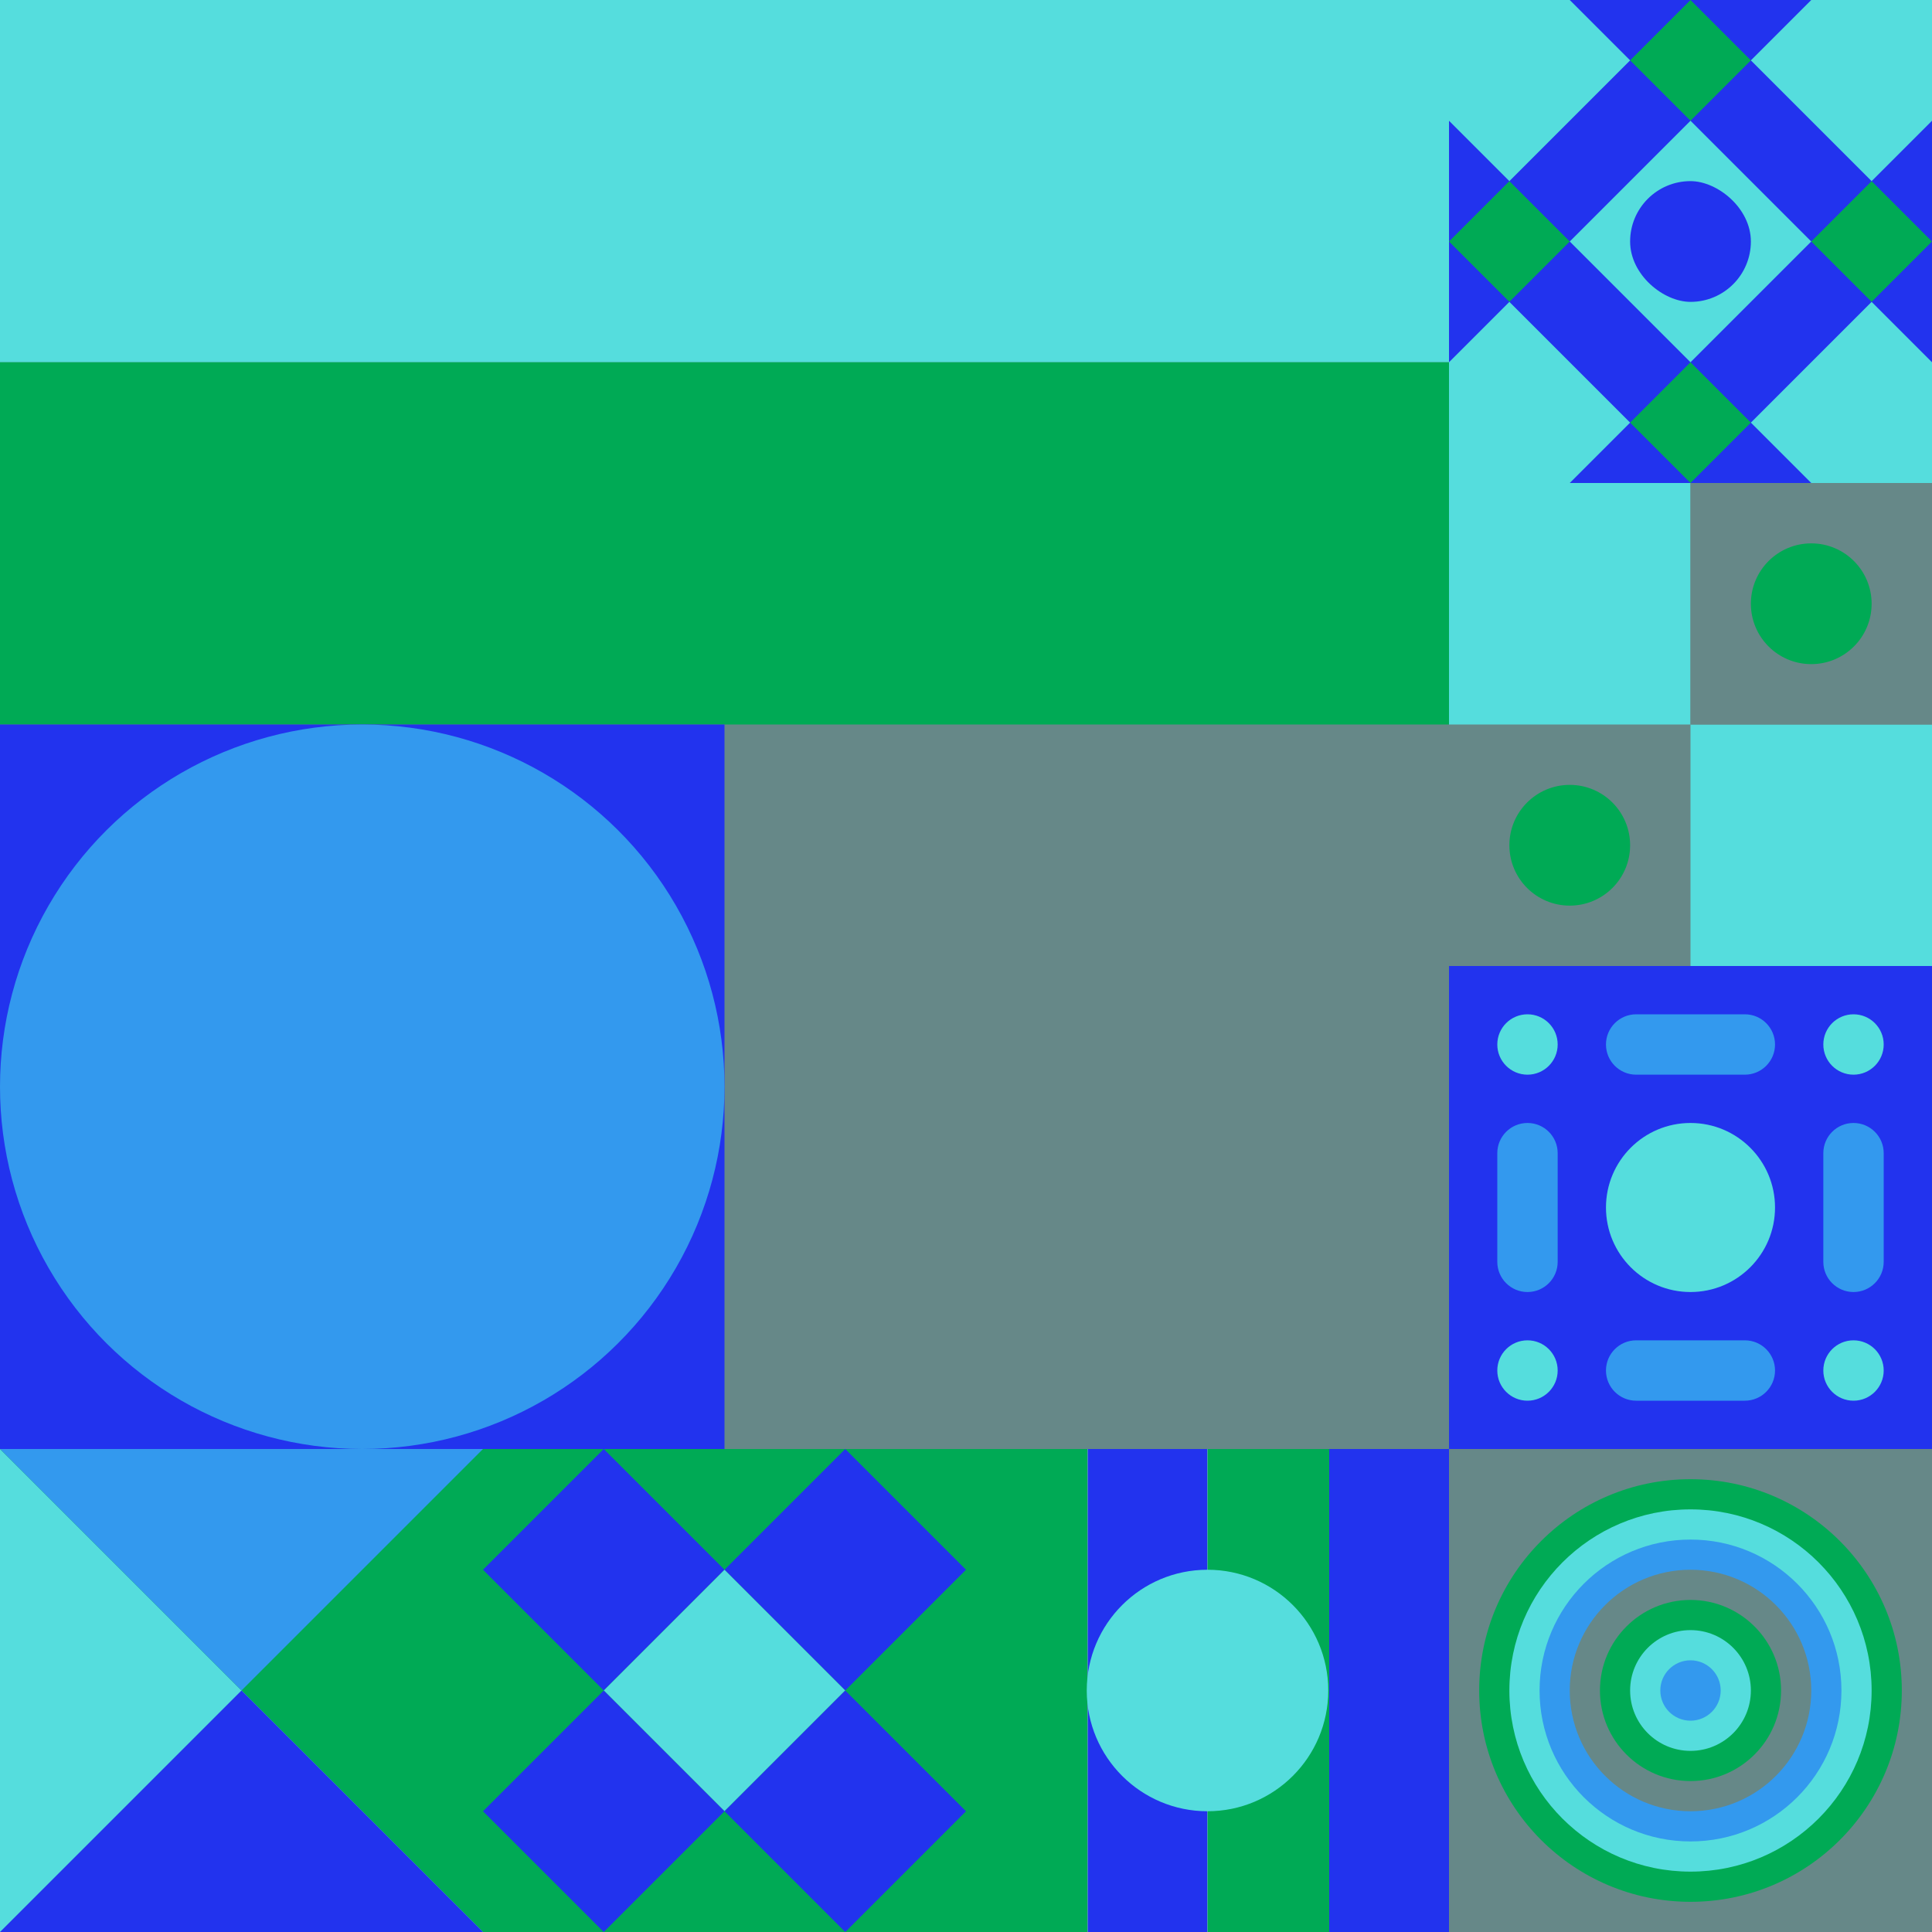 <svg id="geo" xmlns="http://www.w3.org/2000/svg" width="1280" height="1280" viewBox="0 0 1280 1280" fill="none" style="width:640px;height:640px"><g class="svg-image"><g class="block-0" transform="translate(0,0), scale(3), rotate(90, 160, 160)" height="960" width="960" clip-path="url(#trim)"><style>@keyframes geo-a0_t{0%,13.636%{transform:translate(240px,240px);animation-timing-function:ease-in-out}50%,63.636%{transform:translate(240px,80px);animation-timing-function:ease-in-out}to{transform:translate(240px,240px)}}</style><rect width="320" height="320" fill="#668888"/><rect width="80" height="320" fill="#55dddd"/><rect x="80" width="80" height="320" fill="#00aa55"/><rect x="160" y="160" width="160" height="160" fill="#2233ee"/><circle fill="#3399ee" transform="translate(240 240)" style="animation:2.2s ease-in-out infinite both geo-a0_t" r="80"/></g><g class="block-1" transform="translate(960,0), scale(1), rotate(0, 160, 160)" height="320" width="320" clip-path="url(#trim)"><defs><clipPath id="ClipPath-1"><rect width="320" height="320" fill="#00aa55"/></clipPath></defs><style>@keyframes geo-24-a0_t{0%,27.273%{transform:translate(0,0);animation-timing-function:ease-in-out}to{transform:translate(120px,-120px)}}@keyframes geo-24-a1_t{0%,27.273%{transform:translate(0,0);animation-timing-function:ease-in-out}to{transform:translate(-120px,120px)}}@keyframes geo-24-a2_t{0%,27.273%{transform:translate(0,0);animation-timing-function:ease-in-out}to{transform:translate(-120px,-120px)}}@keyframes geo-24-a3_t{0%,27.273%{transform:translate(0,0);animation-timing-function:ease-in-out}to{transform:translate(120px,120px)}}</style><g clip-path="url(#ClipPath-1)"><rect width="320" height="320" fill="#2233ee"/><path d="m120 280 40-40 40 40-40 40-40-40Z" fill="#00aa55" style="animation:1.1s ease-in-out infinite both geo-24-a0_t"/><path d="m120 40 40-40 40 40-40 40-40-40Z" fill="#00aa55" style="animation:1.1s ease-in-out infinite both geo-24-a1_t"/><path d="m240 160 40-40 40 40-40 40-40-40Z" fill="#00aa55" style="animation:1.1s ease-in-out infinite both geo-24-a2_t"/><path d="m0 160 40-40 40 40-40 40-40-40Z" fill="#00aa55" style="animation:1.1s ease-in-out infinite both geo-24-a3_t"/><path d="m80 160 80-80 80 80-80 80-80-80ZM-40 40l80-80 80 80-80 80-80-80ZM200 280l80-80 80 80-80 80-80-80ZM-40 280l80-80 80 80-80 80-80-80ZM200 40l80-80 80 80-80 80-80-80Z" fill="#55dddd"/><rect width="80" height="80" rx="40" fill="#2233ee" transform="matrix(0 -1 -1 0 200 200)"/></g></g><g class="block-2" transform="translate(960,320), scale(1), rotate(270, 160, 160)" height="320" width="320" clip-path="url(#trim)"><style>@keyframes geo-14-a0_t{0%,13.636%{transform:translate(80px,80px);animation-timing-function:ease-in-out}50%,63.636%{transform:translate(80px,240px);animation-timing-function:ease-in-out}to{transform:translate(240px,240px)}}@keyframes geo-14-a1_t{0%,13.636%{transform:translate(240px,240px);animation-timing-function:ease-in-out}50%,63.636%{transform:translate(240px,80px);animation-timing-function:ease-in-out}to{transform:translate(80px,80px)}}</style><rect width="320" height="320" fill="#668888"/><rect width="320" height="320" fill="#668888" transform="rotate(-90 160 160)"/><rect width="160" height="160" fill="#55dddd" transform="rotate(-90 160 0)"/><rect width="160" height="160" fill="#55dddd" transform="matrix(0 -1 -1 0 160 320)"/><rect width="160" height="160" fill="#668888" transform="matrix(0 -1 -1 0 320 320)"/><circle fill="#00aa55" transform="translate(80 80)" style="animation:2.2s ease-in-out infinite both geo-14-a0_t" r="40"/><circle fill="#00aa55" transform="translate(240 240)" style="animation:2.2s ease-in-out infinite both geo-14-a1_t" r="40"/></g><g class="block-3" transform="translate(960,640), scale(1), rotate(90, 160, 160)" height="320" width="320" clip-path="url(#trim)"><rect width="320" height="320" fill="#2233ee"/><circle cx="268" cy="52" r="20" fill="#55dddd"/><circle cx="52" cy="52" r="20" fill="#55dddd"/><circle cx="268" cy="268" r="20" fill="#55dddd"/><circle cx="52" cy="268" r="20" fill="#55dddd"/><circle cx="160" cy="160" r="56" fill="#55dddd"/><path d="M248 124c0-11.046 8.954-20 20-20s20 8.954 20 20v72c0 11.046-8.954 20-20 20s-20-8.954-20-20v-72ZM32 124c0-11.046 8.954-20 20-20s20 8.954 20 20v72c0 11.046-8.954 20-20 20s-20-8.954-20-20v-72ZM124 72c-11.046 0-20-8.954-20-20s8.954-20 20-20h72c11.046 0 20 8.954 20 20s-8.954 20-20 20h-72ZM124 288c-11.046 0-20-8.954-20-20s8.954-20 20-20h72c11.046 0 20 8.954 20 20s-8.954 20-20 20h-72Z" fill="#3399ee"/></g><g class="block-4" transform="translate(0,960), scale(1), rotate(0, 160, 160)" height="320" width="320" clip-path="url(#trim)"><rect width="320" height="320" fill="#00aa55"/><path d="M0 320H320L0 0V320Z" fill="#55dddd"/><path d="M0 320H320L160 160L0 320Z" fill="#2233ee"/><path d="M320 0H0L160 160L320 0Z" fill="#3399ee"/></g><g class="block-5" transform="translate(320,960), scale(1), rotate(270, 160, 160)" height="320" width="320" clip-path="url(#trim)"><rect width="320" height="320" fill="#00aa55"/><path d="M160 80L240 0L320 80L240 160L160 80Z" fill="#2233ee"/><path d="M160 240L240 160L320 240L240 320L160 240Z" fill="#2233ee"/><path d="M80 160L160 80L240 160L160 240L80 160Z" fill="#55dddd"/><path d="M0 80L80 0L160 80L80 160L0 80Z" fill="#2233ee"/><path d="M0 240L80 160L160 240L80 320L0 240Z" fill="#2233ee"/></g><g class="block-6" transform="translate(640,960), scale(1), rotate(0, 160, 160)" height="320" width="320" clip-path="url(#trim)"><rect width="320" height="320" fill="white"/><rect y="320" width="320" height="80.64" transform="rotate(-90 0 320)" fill="#00aa55"/><rect x="80.64" y="320" width="320" height="79.36" transform="rotate(-90 80.64 320)" fill="#2233ee"/><rect x="160" y="320" width="320" height="80.64" transform="rotate(-90 160 320)" fill="#00aa55"/><rect x="240.64" y="320" width="320" height="79.36" transform="rotate(-90 240.64 320)" fill="#2233ee"/><circle cx="160" cy="160" r="80" fill="#55dddd"/></g><g class="block-7" transform="translate(960,960), scale(1), rotate(90, 160, 160)" height="320" width="320" clip-path="url(#trim)"><rect width="320" height="320" fill="#668888"/><circle cx="160" cy="160" r="140" fill="#00aa55"/><circle cx="160" cy="160" r="120" fill="#55dddd"/><circle cx="160" cy="160" r="100" fill="#3399ee"/><circle cx="160" cy="160" r="80" fill="#668888"/><circle cx="160" cy="160" r="60" fill="#00aa55"/><circle cx="160" cy="160" r="40" fill="#55dddd"/><circle cx="160" cy="160" r="20" fill="#3399ee"/></g></g><clipPath id="trim"><rect width="320" height="320" fill="white"/></clipPath><filter id="noiseFilter"><feTurbulence baseFrequency="0.5" result="noise"/><feColorMatrix type="saturate" values="0.10"/><feBlend in="SourceGraphic" in2="noise" mode="multiply"/></filter><rect transform="translate(0,0)" height="1280" width="1280" filter="url(#noiseFilter)" opacity="0.4"/></svg>